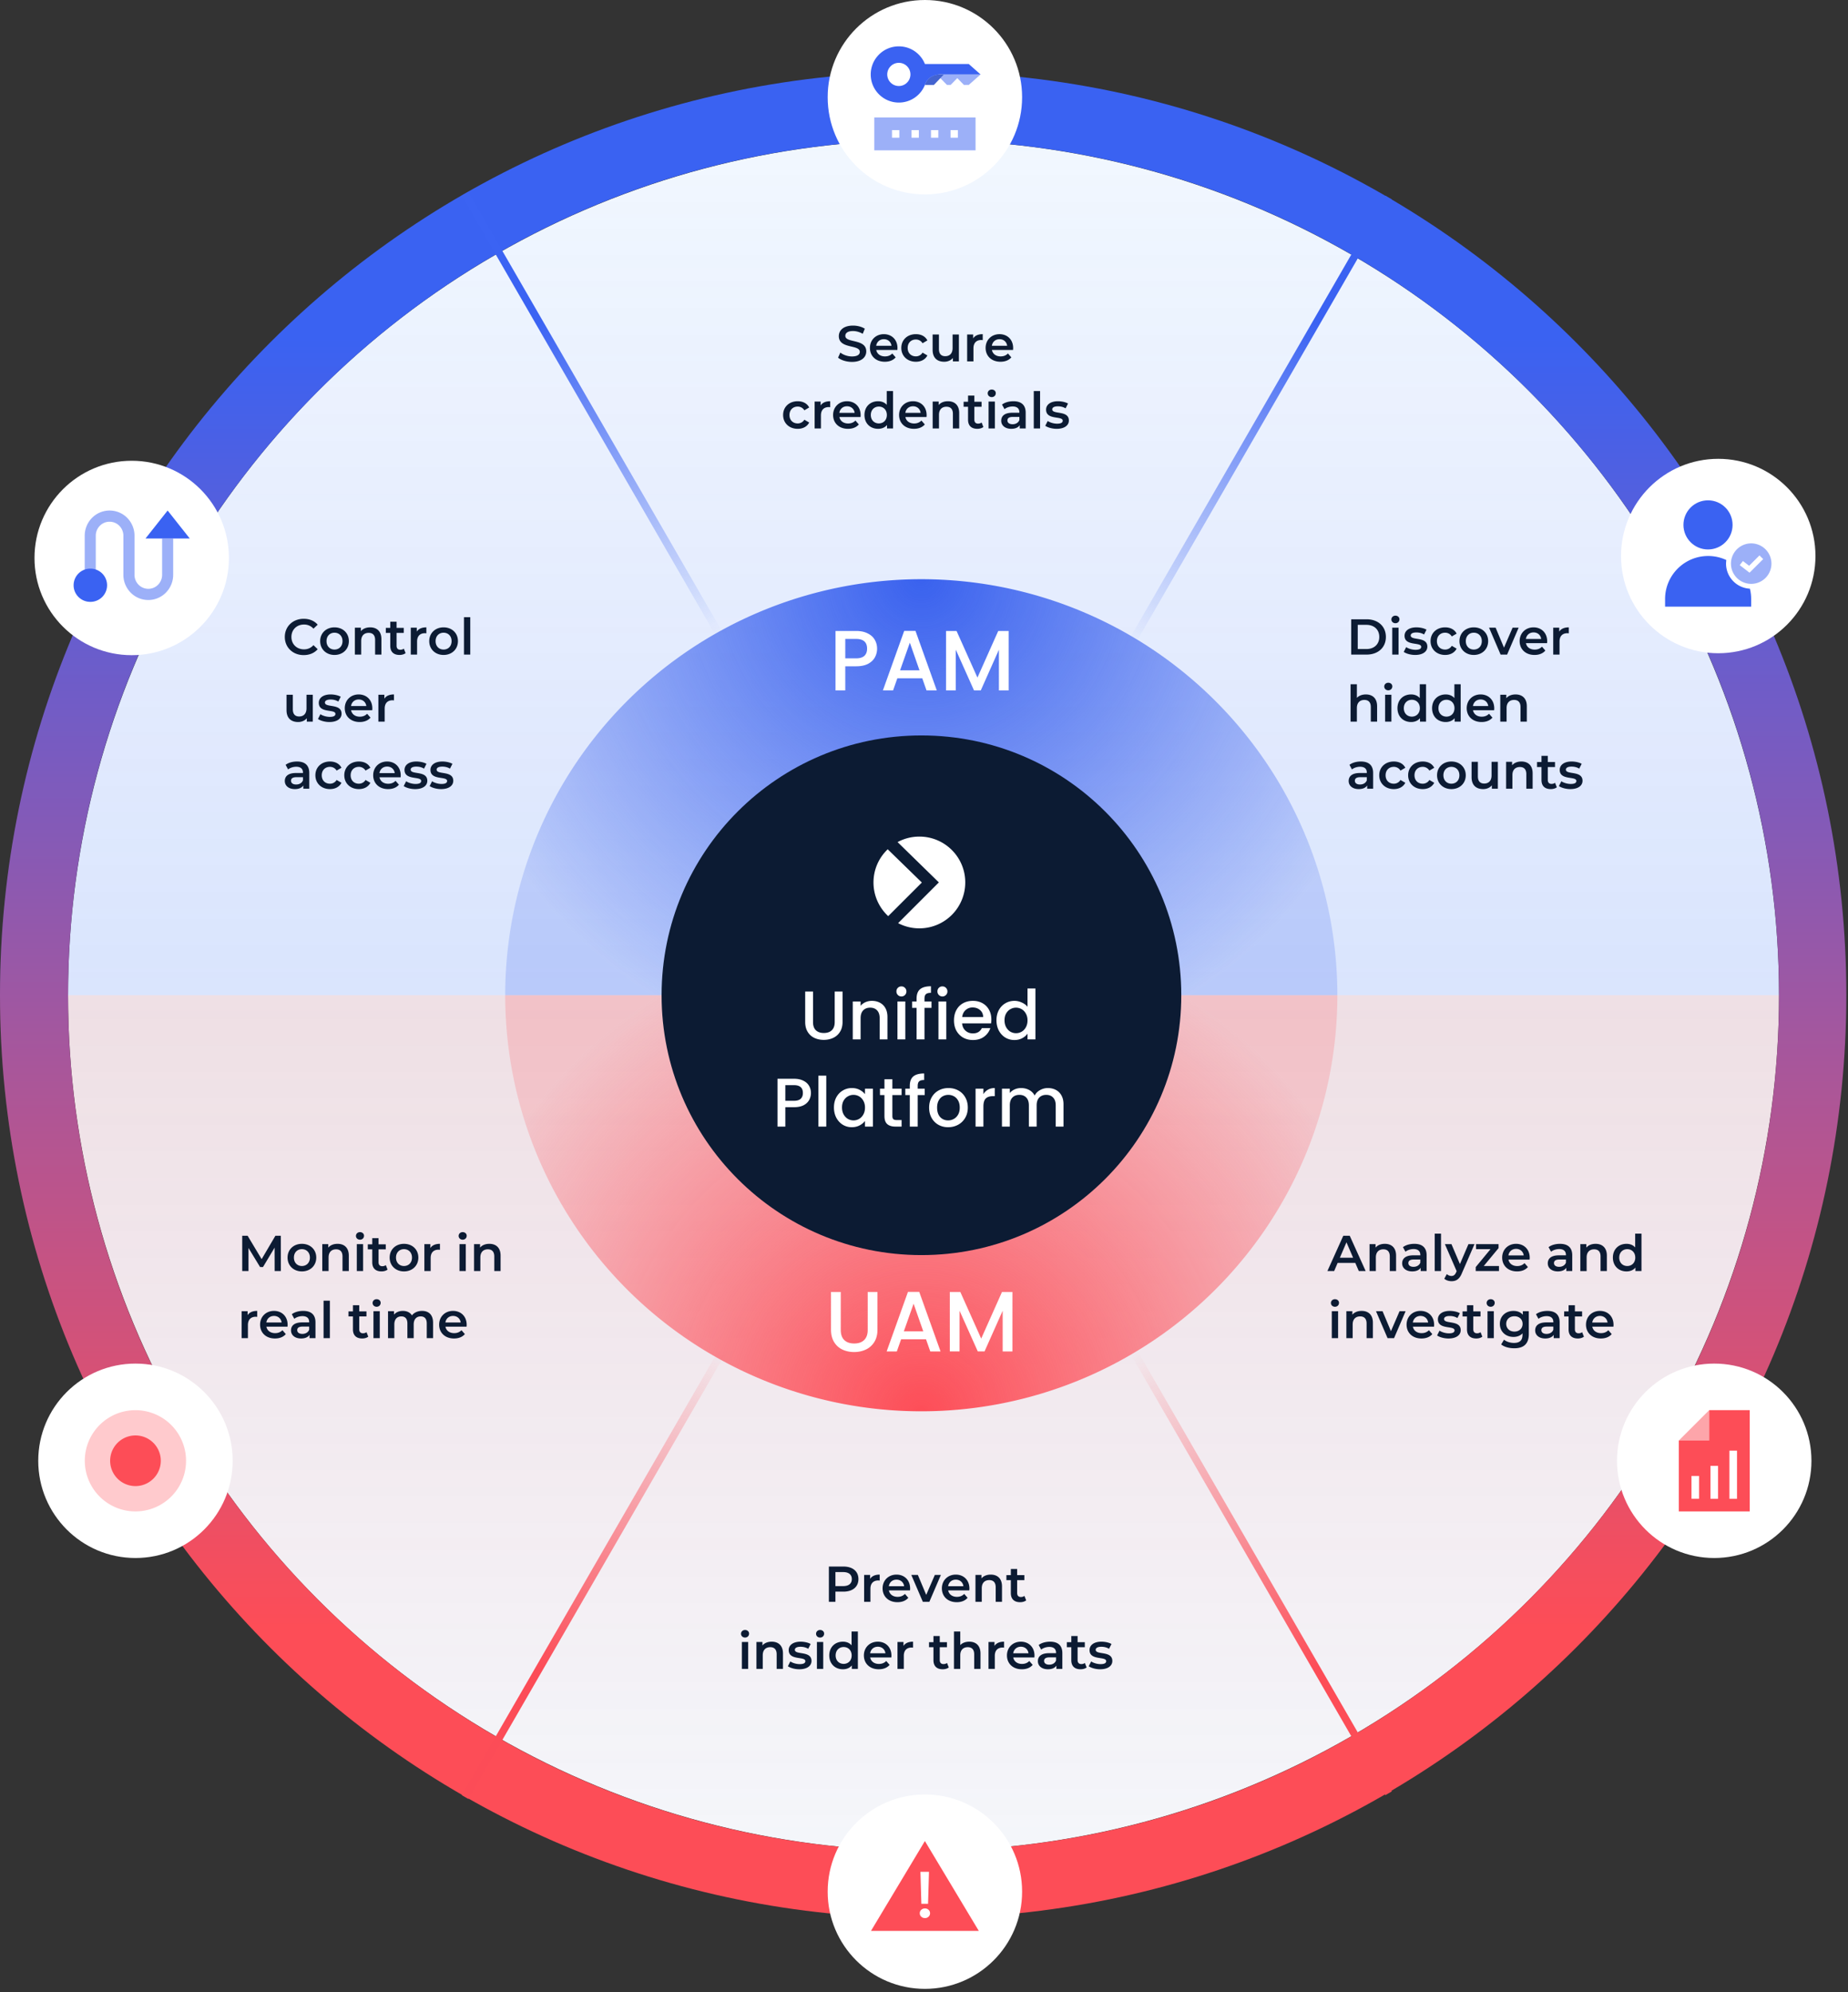 <?xml version="1.0" encoding="UTF-8"?> <svg xmlns="http://www.w3.org/2000/svg" xmlns:v="https://vecta.io/nano" width="551" height="594"><rect width="100%" height="100%" fill="#333333" stroke="none"/><style>.B{fill-rule:nonzero}.C{fill:#fff}.D{opacity:.5}.E{fill:#3a62f2}.F{fill:#fd4d57}</style><defs><linearGradient x1="50%" y1="0%" x2="50%" y2="100.017%" id="A"><stop stop-color="#3a62f2" stop-opacity=".1" offset="0%"></stop><stop stop-color="#3a62f2" offset="100%"></stop></linearGradient><linearGradient x1="50%" y1="0.016%" x2="50%" y2="100%" id="B"><stop stop-color="#c7404e" offset="0%"></stop><stop stop-color="#c7404e" stop-opacity=".1" offset="100%"></stop></linearGradient><linearGradient x1="50%" y1="0.001%" x2="50%" y2="100%" id="C"><stop stop-color="#3a62f2" offset="14.67%"></stop><stop stop-color="#fd4d57" offset="83.92%"></stop></linearGradient><linearGradient x1="0%" y1="212.1%" x2="100%" y2="212.1%" id="D"><stop stop-color="#9b58a4" offset="0%"></stop><stop stop-color="#9b58a4" stop-opacity="0" offset="23.452%"></stop><stop stop-color="#9b58a4" stop-opacity="0" offset="76.703%"></stop><stop stop-color="#9b58a4" offset="100%"></stop></linearGradient><linearGradient x1="33.163%" y1="0.17%" x2="66.497%" y2="100.17%" id="E"><stop stop-color="#3b63f3" offset="0%"></stop><stop stop-color="#3b63f3" stop-opacity="0" offset="23.086%"></stop><stop stop-color="#fd4d57" stop-opacity="0" offset="76.617%"></stop><stop stop-color="#fd4d57" offset="100%"></stop></linearGradient><linearGradient x1="66.497%" y1="-0.17%" x2="33.163%" y2="99.83%" id="F"><stop stop-color="#3a62f2" offset="0%"></stop><stop stop-color="#3a62f2" stop-opacity="0" offset="23.773%"></stop><stop stop-color="#fc4c57" stop-opacity="0" offset="76.314%"></stop><stop stop-color="#fc4c57" offset="100%"></stop></linearGradient><radialGradient cx="50%" cy="-0.167%" fx="50%" fy="-0.167%" r="119.131%" gradientTransform="translate(0.5,-0.002),scale(0.5,1),rotate(90),translate(-0.5,0.002)" id="G"><stop stop-color="#3961ee" offset="0%"></stop><stop stop-color="#3961ee" stop-opacity=".2" offset="100%"></stop></radialGradient><radialGradient cx="50%" cy="100.167%" fx="50%" fy="100.167%" r="118.246%" gradientTransform="translate(0.5,1.002),scale(0.5,1),rotate(-90),translate(-0.5,-1.002)" id="H"><stop stop-color="#fd4d57" offset="0%"></stop><stop stop-color="#fd4d57" stop-opacity=".2" offset="100%"></stop></radialGradient></defs><g fill="none" fill-rule="evenodd"><g class="B"><circle fill="#f6fbff" cx="275.362" cy="296.812" r="255.072"></circle><path d="M549.471 296.765c0-72.865-28.945-142.745-80.468-194.268S347.6 22.029 274.736 22.029 131.991 50.974 80.468 102.497 0 223.9 0 296.765h274.735 274.736z" fill-opacity=".15" fill="url(#A)"></path><path d="M0 296.768c0 72.864 28.945 142.744 80.468 194.267a274.74 274.74 0 0 0 194.268 80.469c72.864 0 142.744-28.946 194.267-80.469s80.468-121.403 80.468-194.267H274.736 0z" fill-opacity=".15" fill="url(#B)"></path><g fill="#0c1b33"><path d="M254.03 107.912c-1.639 0-3.278-.511-4.15-1.263l.677-1.518c.842.676 2.18 1.157 3.473 1.157 1.639 0 2.33-.586 2.33-1.368 0-2.27-6.254-.782-6.254-4.691 0-1.699 1.353-3.142 4.24-3.142 1.263 0 2.586.331 3.503.932l-.617 1.519c-.947-.557-1.984-.827-2.901-.827-1.624 0-2.286.631-2.286 1.428 0 2.24 6.24.782 6.24 4.646 0 1.684-1.368 3.127-4.255 3.127zm13.56-4.119c0 .15-.015.375-.03.556h-6.299c.225 1.173 1.202 1.924 2.601 1.924.902 0 1.608-.285 2.18-.872l1.007 1.158c-.721.857-1.849 1.308-3.232 1.308-2.692 0-4.436-1.729-4.436-4.12s1.759-4.104 4.15-4.104c2.345 0 4.059 1.639 4.059 4.15zm-4.059-2.647c-1.218 0-2.105.782-2.285 1.955h4.555c-.15-1.158-1.037-1.955-2.27-1.955zm9.549 6.721c-2.541 0-4.346-1.714-4.346-4.12s1.805-4.104 4.346-4.104c1.563 0 2.811.646 3.428 1.864l-1.444.842a2.27 2.27 0 0 0-2-1.112c-1.383 0-2.435.962-2.435 2.51 0 1.564 1.052 2.511 2.435 2.511a2.27 2.27 0 0 0 2-1.112l1.444.842c-.617 1.203-1.865 1.879-3.428 1.879zm10.946-8.134h1.88v8.029h-1.79v-1.022c-.601.736-1.548 1.127-2.586 1.127-2.06 0-3.458-1.127-3.458-3.548v-4.586h1.88v4.33c0 1.459.691 2.15 1.879 2.15 1.308 0 2.195-.812 2.195-2.42v-4.06zm6.13 1.173c.541-.842 1.518-1.263 2.856-1.263v1.789a2.38 2.38 0 0 0-.436-.045c-1.428 0-2.33.842-2.33 2.481v3.894h-1.88v-8.029h1.79v1.173zm11.925 2.887c0 .15-.015.375-.03.556h-6.3c.226 1.173 1.203 1.924 2.601 1.924.902 0 1.609-.285 2.18-.872l1.008 1.158c-.722.857-1.85 1.308-3.233 1.308-2.691 0-4.435-1.729-4.435-4.12s1.759-4.104 4.15-4.104c2.345 0 4.059 1.639 4.059 4.15zm-4.059-2.647c-1.218 0-2.105.782-2.286 1.955h4.556c-.15-1.158-1.038-1.955-2.27-1.955zm-60.182 26.721c-2.541 0-4.345-1.714-4.345-4.12s1.804-4.104 4.345-4.104c1.564 0 2.812.646 3.428 1.864l-1.443.842a2.27 2.27 0 0 0-2-1.112c-1.383 0-2.436.962-2.436 2.51 0 1.564 1.053 2.511 2.436 2.511a2.27 2.27 0 0 0 2-1.112l1.443.842c-.616 1.203-1.864 1.879-3.428 1.879zm6.842-6.961c.541-.842 1.519-1.263 2.857-1.263v1.789a2.4 2.4 0 0 0-.436-.045c-1.429 0-2.331.842-2.331 2.481v3.894h-1.879v-8.029h1.789v1.173zm11.926 2.887a7.79 7.79 0 0 1-.031.556h-6.299c.225 1.173 1.202 1.924 2.601 1.924.902 0 1.609-.285 2.18-.872l1.007 1.158c-.721.857-1.849 1.308-3.232 1.308-2.692 0-4.436-1.729-4.436-4.12s1.759-4.104 4.15-4.104c2.345 0 4.06 1.639 4.06 4.15zm-4.06-2.647c-1.218 0-2.105.782-2.285 1.955h4.555c-.15-1.158-1.037-1.955-2.27-1.955zm11.849-4.54h1.879v11.156h-1.804v-1.037c-.631.766-1.564 1.142-2.661 1.142-2.331 0-4.06-1.624-4.06-4.12s1.729-4.104 4.06-4.104c1.037 0 1.954.346 2.586 1.082v-4.119zm-2.361 9.652c1.354 0 2.391-.977 2.391-2.511s-1.037-2.51-2.391-2.51-2.39.977-2.39 2.51 1.037 2.511 2.39 2.511zm14.247-2.465c0 .15-.015.375-.03.556h-6.3c.225 1.173 1.203 1.924 2.601 1.924.902 0 1.609-.285 2.18-.872l1.008 1.158c-.722.857-1.85 1.308-3.233 1.308-2.691 0-4.435-1.729-4.435-4.12s1.759-4.104 4.149-4.104c2.346 0 4.06 1.639 4.06 4.15zm-4.06-2.647c-1.218 0-2.105.782-2.285 1.955h4.556c-.151-1.158-1.038-1.955-2.271-1.955zm10.421-1.503c1.925 0 3.353 1.097 3.353 3.518v4.601h-1.88v-4.36c0-1.429-.706-2.12-1.909-2.12-1.338 0-2.24.812-2.24 2.42v4.06h-1.88v-8.029h1.789v1.037c.617-.736 1.594-1.127 2.767-1.127zm10.037 6.345l.526 1.338c-.451.361-1.127.541-1.804.541-1.759 0-2.766-.932-2.766-2.706v-3.864h-1.323v-1.504h1.323v-1.834h1.879v1.834h2.15v1.504h-2.15v3.819c0 .782.391 1.203 1.113 1.203.391 0 .767-.106 1.052-.331zm3.02-7.578c-.692 0-1.203-.496-1.203-1.128s.511-1.127 1.203-1.127 1.203.466 1.203 1.082c0 .662-.497 1.173-1.203 1.173zm-.947 9.352v-8.029h1.879v8.029h-1.879zm7.413-8.119c2.315 0 3.654 1.097 3.654 3.413v4.706h-1.775v-.977c-.451.691-1.323 1.082-2.526 1.082-1.834 0-2.992-1.007-2.992-2.405 0-1.339.903-2.391 3.338-2.391h2.075v-.12c0-1.098-.661-1.745-2-1.745-.902 0-1.834.301-2.435.797l-.737-1.368c.857-.661 2.105-.992 3.398-.992zm-.256 6.856c.918 0 1.714-.421 2.03-1.248v-.932h-1.939c-1.278 0-1.624.481-1.624 1.067 0 .677.571 1.113 1.533 1.113zm6.322 1.263v-11.156h1.879v11.156h-1.879zm6.827.105c-1.338 0-2.677-.391-3.398-.902l.721-1.428c.707.466 1.79.797 2.797.797 1.188 0 1.684-.331 1.684-.887 0-1.534-4.962-.091-4.962-3.293 0-1.519 1.369-2.511 3.534-2.511 1.067 0 2.285.255 3.007.691l-.722 1.429c-.767-.451-1.534-.602-2.3-.602-1.143 0-1.684.376-1.684.903 0 1.623 4.961.18 4.961 3.322 0 1.504-1.383 2.481-3.638 2.481zm-63.589 339.248c2.766 0 4.48 1.413 4.48 3.743 0 2.316-1.714 3.744-4.48 3.744h-2.376v3.037h-1.955v-10.524h4.331zm-.091 5.833c1.714 0 2.602-.766 2.602-2.09s-.888-2.09-2.602-2.09h-2.285v4.18h2.285zm8.059-2.165c.541-.842 1.518-1.263 2.856-1.263v1.789a2.38 2.38 0 0 0-.436-.045c-1.428 0-2.33.842-2.33 2.481v3.894h-1.88v-8.029h1.79v1.173zm11.925 2.887c0 .15-.015.376-.03.556h-6.3c.226 1.173 1.203 1.925 2.601 1.925.902 0 1.609-.286 2.18-.872l1.008 1.158c-.722.857-1.85 1.308-3.233 1.308-2.691 0-4.435-1.729-4.435-4.12s1.759-4.105 4.149-4.105c2.346 0 4.06 1.639 4.06 4.15zm-4.06-2.646c-1.217 0-2.105.782-2.285 1.954h4.556c-.151-1.157-1.038-1.954-2.271-1.954zm11.432-1.414h1.804l-3.443 8.029h-1.939l-3.444-8.029h1.955l2.496 5.955 2.571-5.955zm10.307 4.06c0 .15-.015.376-.031.556h-6.299c.225 1.173 1.202 1.925 2.601 1.925.902 0 1.609-.286 2.18-.872l1.007 1.158c-.721.857-1.849 1.308-3.232 1.308-2.692 0-4.436-1.729-4.436-4.12s1.759-4.105 4.15-4.105c2.345 0 4.06 1.639 4.06 4.15zm-4.06-2.646c-1.218 0-2.105.782-2.285 1.954h4.555c-.15-1.157-1.037-1.954-2.27-1.954zm10.421-1.504c1.924 0 3.353 1.098 3.353 3.519v4.6h-1.88v-4.36c0-1.428-.707-2.12-1.909-2.12-1.339 0-2.241.812-2.241 2.421v4.059h-1.879v-8.029h1.789v1.038c.617-.737 1.594-1.128 2.767-1.128zm10.037 6.345l.526 1.338c-.451.361-1.128.542-1.804.542-1.759 0-2.767-.933-2.767-2.707v-3.864h-1.323v-1.503h1.323v-1.835h1.88v1.835h2.15v1.503h-2.15v3.819c0 .782.391 1.203 1.112 1.203.391 0 .767-.105 1.053-.331zm-83.295 12.422c-.692 0-1.203-.496-1.203-1.127s.511-1.128 1.203-1.128 1.203.466 1.203 1.083c0 .661-.497 1.172-1.203 1.172zm-.948 9.352v-8.029h1.88v8.029h-1.88zm8.902-8.119c1.925 0 3.353 1.098 3.353 3.519v4.6h-1.879v-4.36c0-1.428-.707-2.12-1.91-2.12-1.338 0-2.24.812-2.24 2.421v4.059h-1.879v-8.029h1.789v1.038c.616-.737 1.594-1.128 2.766-1.128zm8.218 8.225c-1.338 0-2.676-.391-3.398-.902l.722-1.429c.707.466 1.789.797 2.797.797 1.187 0 1.684-.331 1.684-.887 0-1.534-4.962-.09-4.962-3.293 0-1.518 1.368-2.511 3.533-2.511 1.068 0 2.286.256 3.007.692l-.721 1.428c-.767-.451-1.534-.601-2.301-.601-1.142 0-1.684.376-1.684.902 0 1.624 4.962.18 4.962 3.323 0 1.503-1.383 2.481-3.639 2.481zm6.205-9.458c-.692 0-1.203-.496-1.203-1.127s.511-1.128 1.203-1.128 1.203.466 1.203 1.083c0 .661-.497 1.172-1.203 1.172zm-.947 9.352v-8.029h1.879v8.029h-1.879zm10.33-11.156h1.879v11.156h-1.804v-1.037c-.631.767-1.564 1.143-2.661 1.143-2.331 0-4.06-1.624-4.06-4.12s1.729-4.105 4.06-4.105c1.037 0 1.954.346 2.586 1.083v-4.12zm-2.361 9.653c1.354 0 2.391-.977 2.391-2.511s-1.037-2.511-2.391-2.511-2.39.977-2.39 2.511 1.037 2.511 2.39 2.511zm14.247-2.466c0 .15-.015.376-.03.556h-6.3c.225 1.173 1.203 1.925 2.601 1.925.902 0 1.609-.286 2.18-.872l1.008 1.158c-.722.857-1.85 1.308-3.233 1.308-2.691 0-4.436-1.729-4.436-4.12s1.76-4.105 4.15-4.105c2.346 0 4.06 1.639 4.06 4.15zm-4.06-2.646c-1.218 0-2.105.782-2.285 1.954h4.556c-.151-1.157-1.038-1.954-2.271-1.954zm7.654-.241c.542-.842 1.519-1.263 2.857-1.263v1.789a2.39 2.39 0 0 0-.436-.045c-1.428 0-2.33.842-2.33 2.481v3.894h-1.88v-8.029h1.789v1.173zm12.98 5.082l.527 1.338c-.451.361-1.128.542-1.805.542-1.759 0-2.766-.933-2.766-2.707v-3.864h-1.323v-1.503h1.323v-1.835h1.879v1.835h2.15v1.503h-2.15v3.819c0 .782.391 1.203 1.113 1.203.391 0 .767-.105 1.052-.331zm6.628-6.345c1.925 0 3.353 1.098 3.353 3.519v4.6h-1.879v-4.36c0-1.428-.707-2.12-1.91-2.12-1.338 0-2.24.812-2.24 2.421v4.059h-1.879v-11.156h1.879v4.06c.617-.662 1.564-1.023 2.676-1.023zm7.527 1.263c.541-.842 1.518-1.263 2.857-1.263v1.789a2.4 2.4 0 0 0-.437-.045c-1.428 0-2.33.842-2.33 2.481v3.894h-1.879v-8.029h1.789v1.173zm11.925 2.887c0 .15-.015.376-.03.556h-6.3c.226 1.173 1.203 1.925 2.601 1.925.903 0 1.609-.286 2.181-.872l1.007 1.158c-.722.857-1.849 1.308-3.233 1.308-2.691 0-4.435-1.729-4.435-4.12s1.759-4.105 4.15-4.105c2.345 0 4.059 1.639 4.059 4.15zm-4.059-2.646c-1.218 0-2.105.782-2.286 1.954h4.556c-.15-1.157-1.037-1.954-2.27-1.954zm8.712-1.504c2.315 0 3.653 1.098 3.653 3.413v4.706h-1.774v-.977c-.451.692-1.323 1.083-2.526 1.083-1.834 0-2.992-1.008-2.992-2.406 0-1.338.902-2.391 3.338-2.391h2.075v-.12c0-1.098-.662-1.744-2-1.744-.902 0-1.834.301-2.436.797l-.736-1.368c.857-.662 2.105-.993 3.398-.993zm-.256 6.856c.917 0 1.714-.421 2.03-1.248v-.932h-1.94c-1.278 0-1.624.481-1.624 1.068 0 .676.572 1.112 1.534 1.112zm10.621-.511l.527 1.338c-.451.361-1.128.542-1.805.542-1.759 0-2.766-.933-2.766-2.707v-3.864h-1.323v-1.503h1.323v-1.835h1.879v1.835h2.15v1.503h-2.15v3.819c0 .782.391 1.203 1.113 1.203.391 0 .767-.105 1.052-.331zm4.554 1.88c-1.339 0-2.677-.391-3.398-.902l.721-1.429c.707.466 1.789.797 2.797.797 1.188 0 1.684-.331 1.684-.887 0-1.534-4.962-.09-4.962-3.293 0-1.518 1.368-2.511 3.533-2.511 1.068 0 2.286.256 3.008.692l-.722 1.428c-.767-.451-1.534-.601-2.301-.601-1.142 0-1.684.376-1.684.902 0 1.624 4.962.18 4.962 3.323 0 1.503-1.383 2.481-3.638 2.481zM90.544 195.338c-3.218 0-5.624-2.271-5.624-5.413s2.406-5.413 5.639-5.413c1.714 0 3.187.617 4.164 1.759l-1.263 1.188a3.69 3.69 0 0 0-2.811-1.233c-2.18 0-3.759 1.534-3.759 3.699s1.579 3.699 3.759 3.699c1.097 0 2.045-.406 2.811-1.248l1.263 1.202c-.977 1.143-2.45 1.76-4.179 1.76zm9.187-.045c-2.466 0-4.27-1.715-4.27-4.12s1.804-4.105 4.27-4.105c2.496 0 4.285 1.699 4.285 4.105s-1.789 4.12-4.285 4.12zm0-1.609c1.368 0 2.39-.978 2.39-2.511s-1.022-2.511-2.39-2.511c-1.353 0-2.376.977-2.376 2.511s1.023 2.511 2.376 2.511zm10.638-6.616c1.924 0 3.353 1.098 3.353 3.518v4.601h-1.88v-4.36c0-1.428-.706-2.12-1.909-2.12-1.338 0-2.24.812-2.24 2.421v4.059h-1.88v-8.029h1.789v1.038c.617-.737 1.594-1.128 2.767-1.128zm10.037 6.345l.526 1.338c-.451.361-1.127.542-1.804.542-1.759 0-2.766-.933-2.766-2.707v-3.864h-1.324v-1.504h1.324v-1.834h1.879v1.834h2.15v1.504h-2.15v3.819c0 .782.391 1.203 1.113 1.203.391 0 .766-.105 1.052-.331zm3.862-5.082c.541-.842 1.518-1.263 2.856-1.263v1.789a2.38 2.38 0 0 0-.436-.045c-1.428 0-2.33.842-2.33 2.481v3.894h-1.88v-8.029h1.79v1.173zm7.986 6.962c-2.466 0-4.27-1.715-4.27-4.12s1.804-4.105 4.27-4.105c2.496 0 4.285 1.699 4.285 4.105s-1.789 4.12-4.285 4.12zm0-1.609c1.368 0 2.391-.978 2.391-2.511s-1.023-2.511-2.391-2.511c-1.353 0-2.376.977-2.376 2.511s1.023 2.511 2.376 2.511zm6.082 1.503v-11.156h1.88v11.156h-1.88zm-46.95 11.971h1.879v8.029h-1.789v-1.022c-.602.737-1.549 1.128-2.586 1.128-2.06 0-3.459-1.128-3.459-3.549v-4.586h1.88v4.331c0 1.458.692 2.15 1.879 2.15 1.308 0 2.196-.812 2.196-2.421v-4.06zm6.821 8.135c-1.339 0-2.677-.391-3.398-.903l.721-1.428c.707.466 1.79.797 2.797.797 1.188 0 1.684-.331 1.684-.887 0-1.534-4.962-.09-4.962-3.293 0-1.519 1.368-2.511 3.534-2.511 1.067 0 2.285.256 3.007.692l-.722 1.428c-.767-.451-1.534-.601-2.301-.601-1.142 0-1.683.376-1.683.902 0 1.624 4.961.18 4.961 3.323 0 1.503-1.383 2.481-3.638 2.481zm12.805-4.075c0 .15-.015.376-.03.556h-6.3c.225 1.173 1.203 1.925 2.601 1.925.902 0 1.609-.286 2.18-.872l1.007 1.157c-.721.857-1.849 1.309-3.232 1.309-2.692 0-4.436-1.73-4.436-4.12s1.759-4.105 4.15-4.105c2.346 0 4.06 1.639 4.06 4.15zm-4.06-2.646c-1.218 0-2.105.781-2.285 1.954h4.555c-.15-1.157-1.037-1.954-2.27-1.954zm7.654-.241c.541-.842 1.519-1.263 2.857-1.263v1.789a2.39 2.39 0 0 0-.436-.045c-1.428 0-2.331.842-2.331 2.481v3.894h-1.879v-8.029h1.789v1.173zm-26.047 18.737c2.315 0 3.654 1.098 3.654 3.413v4.706h-1.775v-.977c-.451.692-1.323 1.083-2.526 1.083-1.834 0-2.992-1.008-2.992-2.406 0-1.338.902-2.391 3.338-2.391h2.075v-.12c0-1.098-.661-1.744-2-1.744-.902 0-1.834.3-2.435.797l-.737-1.369c.857-.661 2.105-.992 3.398-.992zm-.256 6.856c.917 0 1.714-.421 2.03-1.248v-.932h-1.94c-1.278 0-1.623.481-1.623 1.068 0 .676.571 1.112 1.533 1.112zm10.079 1.369c-2.541 0-4.346-1.715-4.346-4.12s1.805-4.105 4.346-4.105c1.563 0 2.811.647 3.428 1.864l-1.444.842a2.27 2.27 0 0 0-1.999-1.112c-1.384 0-2.436.962-2.436 2.511 0 1.563 1.052 2.511 2.436 2.511a2.27 2.27 0 0 0 1.999-1.113l1.444.842c-.617 1.203-1.865 1.88-3.428 1.88zm8.619 0c-2.541 0-4.346-1.715-4.346-4.12s1.805-4.105 4.346-4.105c1.563 0 2.811.647 3.428 1.864l-1.444.842a2.27 2.27 0 0 0-1.999-1.112c-1.384 0-2.436.962-2.436 2.511 0 1.563 1.052 2.511 2.436 2.511a2.27 2.27 0 0 0 1.999-1.113l1.444.842c-.617 1.203-1.865 1.88-3.428 1.88zm12.483-4.075c0 .15-.015.376-.03.556h-6.3c.225 1.173 1.203 1.925 2.601 1.925.902 0 1.609-.286 2.18-.872l1.007 1.157c-.721.857-1.849 1.309-3.232 1.309-2.691 0-4.436-1.73-4.436-4.12s1.76-4.105 4.15-4.105c2.346 0 4.06 1.639 4.06 4.15zm-4.06-2.646c-1.218 0-2.105.781-2.285 1.954h4.556c-.151-1.157-1.038-1.954-2.271-1.954zm8.346 6.721c-1.338 0-2.676-.391-3.398-.903l.722-1.428c.706.466 1.789.797 2.796.797 1.188 0 1.684-.331 1.684-.887 0-1.534-4.962-.09-4.962-3.293 0-1.519 1.369-2.511 3.534-2.511 1.067 0 2.285.256 3.007.692l-.722 1.428c-.767-.451-1.533-.601-2.3-.601-1.143 0-1.684.376-1.684.902 0 1.624 4.962.18 4.962 3.323 0 1.503-1.384 2.481-3.639 2.481zm7.738 0c-1.338 0-2.676-.391-3.398-.903l.722-1.428c.706.466 1.789.797 2.796.797 1.188 0 1.684-.331 1.684-.887 0-1.534-4.961-.09-4.961-3.293 0-1.519 1.368-2.511 3.533-2.511 1.067 0 2.285.256 3.007.692l-.722 1.428c-.767-.451-1.533-.601-2.3-.601-1.143 0-1.684.376-1.684.902 0 1.624 4.962.18 4.962 3.323 0 1.503-1.384 2.481-3.639 2.481z"></path><path d="M83.739 379.006H81.89l-.015-6.977-3.458 5.774h-.873l-3.458-5.684v6.887h-1.864v-10.525h1.609l4.18 6.976 4.104-6.976h1.609l.015 10.525zm6.271.105c-2.466 0-4.27-1.714-4.27-4.12s1.804-4.105 4.27-4.105c2.496 0 4.285 1.699 4.285 4.105s-1.789 4.12-4.285 4.12zm0-1.609c1.368 0 2.391-.977 2.391-2.511s-1.023-2.511-2.391-2.511c-1.353 0-2.376.978-2.376 2.511s1.023 2.511 2.376 2.511zm10.638-6.616c1.925 0 3.353 1.098 3.353 3.519v4.601h-1.879v-4.361c0-1.428-.707-2.12-1.91-2.12-1.338 0-2.24.812-2.24 2.421v4.06h-1.88v-8.029h1.79v1.037c.616-.737 1.593-1.128 2.766-1.128zm6.685-1.232c-.692 0-1.203-.497-1.203-1.128s.511-1.128 1.203-1.128 1.202.466 1.202 1.083c0 .661-.496 1.173-1.202 1.173zm-.948 9.352v-8.029h1.88v8.029h-1.88zm8.647-1.775l.526 1.339c-.451.36-1.128.541-1.804.541-1.76 0-2.767-.932-2.767-2.707v-3.864h-1.323v-1.503h1.323v-1.835h1.88v1.835h2.15v1.503h-2.15v3.819c0 .782.39 1.203 1.112 1.203.391 0 .767-.105 1.053-.331zm5.416 1.88c-2.466 0-4.27-1.714-4.27-4.12s1.804-4.105 4.27-4.105c2.496 0 4.285 1.699 4.285 4.105s-1.789 4.12-4.285 4.12zm0-1.609c1.368 0 2.391-.977 2.391-2.511s-1.023-2.511-2.391-2.511c-1.353 0-2.375.978-2.375 2.511s1.022 2.511 2.375 2.511zm7.872-5.353c.541-.842 1.518-1.263 2.856-1.263v1.79a2.38 2.38 0 0 0-.436-.045c-1.428 0-2.33.842-2.33 2.48v3.895h-1.879v-8.029h1.789v1.172zm9.627-2.495c-.692 0-1.203-.497-1.203-1.128s.511-1.128 1.203-1.128 1.203.466 1.203 1.083c0 .661-.497 1.173-1.203 1.173zm-.947 9.352v-8.029h1.879v8.029H137zm8.902-8.12c1.924 0 3.352 1.098 3.352 3.519v4.601h-1.879v-4.361c0-1.428-.707-2.12-1.909-2.12-1.339 0-2.241.812-2.241 2.421v4.06h-1.879v-8.029h1.789v1.037c.616-.737 1.594-1.128 2.767-1.128zm-72.071 21.263c.541-.842 1.518-1.263 2.856-1.263v1.79a2.38 2.38 0 0 0-.436-.045c-1.428 0-2.33.842-2.33 2.48v3.895h-1.88v-8.029h1.79v1.172zm11.925 2.887a7.75 7.75 0 0 1-.03.557h-6.3c.226 1.172 1.203 1.924 2.601 1.924.903 0 1.609-.286 2.181-.872l1.007 1.158c-.722.857-1.849 1.308-3.233 1.308-2.691 0-4.435-1.729-4.435-4.12s1.759-4.105 4.15-4.105c2.345 0 4.059 1.639 4.059 4.15zm-4.059-2.646c-1.218 0-2.105.782-2.286 1.955h4.556c-.15-1.158-1.037-1.955-2.27-1.955zm8.712-1.504c2.315 0 3.653 1.098 3.653 3.414v4.706h-1.774v-.978c-.451.692-1.323 1.083-2.526 1.083-1.834 0-2.992-1.008-2.992-2.406 0-1.338.902-2.39 3.338-2.39h2.075v-.121c0-1.097-.662-1.744-2-1.744-.902 0-1.834.301-2.436.797l-.737-1.368c.858-.662 2.105-.993 3.399-.993zm-.256 6.857c.917 0 1.714-.421 2.03-1.248v-.933h-1.94c-1.278 0-1.624.482-1.624 1.068 0 .677.572 1.113 1.534 1.113zm6.321 1.263v-11.157h1.88v11.157h-1.88zm12.802-1.775l.526 1.339c-.451.36-1.128.541-1.804.541-1.759 0-2.767-.932-2.767-2.707v-3.864h-1.323v-1.503h1.323v-1.835h1.88v1.835h2.15v1.503h-2.15v3.819c0 .782.391 1.203 1.112 1.203.391 0 .767-.105 1.053-.331zm3.019-7.577c-.691 0-1.202-.497-1.202-1.128s.511-1.128 1.202-1.128 1.203.466 1.203 1.083c0 .661-.496 1.173-1.203 1.173zm-.947 9.352v-8.029h1.88v8.029h-1.88zm14.48-8.12c1.94 0 3.293 1.098 3.293 3.519v4.601h-1.879v-4.361c0-1.428-.662-2.12-1.805-2.12-1.233 0-2.09.812-2.09 2.406v4.075h-1.879v-4.361c0-1.428-.662-2.12-1.804-2.12-1.248 0-2.09.812-2.09 2.406v4.075h-1.88v-8.029h1.79v1.022c.601-.722 1.533-1.113 2.631-1.113 1.173 0 2.15.436 2.706 1.339.647-.827 1.729-1.339 3.007-1.339zm13.316 4.15a7.75 7.75 0 0 1-.03.557h-6.3c.226 1.172 1.203 1.924 2.601 1.924.902 0 1.609-.286 2.18-.872l1.008 1.158c-.722.857-1.85 1.308-3.233 1.308-2.691 0-4.435-1.729-4.435-4.12s1.759-4.105 4.149-4.105c2.346 0 4.06 1.639 4.06 4.15zm-4.06-2.646c-1.217 0-2.105.782-2.285 1.955h4.556c-.151-1.158-1.038-1.955-2.271-1.955zM402.87 195.187v-10.525h4.601c3.413 0 5.744 2.105 5.744 5.263s-2.331 5.262-5.744 5.262h-4.601zm1.955-1.654h2.556c2.345 0 3.864-1.428 3.864-3.608s-1.519-3.609-3.864-3.609h-2.556v7.217zm11.234-7.698c-.692 0-1.203-.496-1.203-1.127s.511-1.128 1.203-1.128 1.203.466 1.203 1.082c0 .662-.497 1.173-1.203 1.173zm-.947 9.352v-8.029h1.879v8.029h-1.879zm6.827.106c-1.339 0-2.677-.391-3.398-.903l.721-1.428c.707.466 1.79.797 2.797.797 1.188 0 1.684-.331 1.684-.887 0-1.534-4.962-.09-4.962-3.293 0-1.519 1.368-2.511 3.534-2.511 1.067 0 2.285.256 3.007.692l-.722 1.428c-.767-.451-1.534-.601-2.301-.601-1.142 0-1.684.376-1.684.902 0 1.624 4.962.18 4.962 3.323 0 1.503-1.383 2.481-3.638 2.481zm8.94 0c-2.541 0-4.345-1.715-4.345-4.12s1.804-4.105 4.345-4.105c1.564 0 2.812.647 3.429 1.864l-1.444.842a2.27 2.27 0 0 0-2-1.112c-1.383 0-2.435.962-2.435 2.511 0 1.563 1.052 2.511 2.435 2.511a2.27 2.27 0 0 0 2-1.113l1.444.842c-.617 1.203-1.865 1.88-3.429 1.88zm8.544 0c-2.466 0-4.27-1.715-4.27-4.12s1.804-4.105 4.27-4.105c2.496 0 4.285 1.699 4.285 4.105s-1.789 4.12-4.285 4.12zm0-1.609c1.369 0 2.391-.978 2.391-2.511s-1.022-2.511-2.391-2.511c-1.353 0-2.375.977-2.375 2.511s1.022 2.511 2.375 2.511zm11.576-6.526h1.804l-3.443 8.029h-1.94l-3.443-8.029h1.955l2.496 5.954 2.571-5.954zm10.306 4.06c0 .15-.015.376-.03.556h-6.3c.226 1.173 1.203 1.925 2.602 1.925.902 0 1.608-.286 2.18-.872l1.007 1.157c-.722.857-1.849 1.309-3.233 1.309-2.691 0-4.435-1.73-4.435-4.12s1.759-4.105 4.15-4.105c2.345 0 4.059 1.639 4.059 4.15zm-4.059-2.646c-1.218 0-2.105.781-2.286 1.954h4.556c-.15-1.157-1.037-1.954-2.27-1.954zm7.654-.241c.541-.842 1.519-1.263 2.857-1.263v1.789a2.4 2.4 0 0 0-.436-.045c-1.429 0-2.331.842-2.331 2.481v3.894h-1.879v-8.029h1.789v1.173zm-57.655 18.737c1.925 0 3.353 1.098 3.353 3.518v4.601h-1.879v-4.36c0-1.428-.707-2.12-1.91-2.12-1.338 0-2.24.812-2.24 2.421v4.059h-1.879v-11.156h1.879v4.06c.617-.662 1.564-1.023 2.676-1.023zm6.685-1.233c-.692 0-1.203-.496-1.203-1.127s.511-1.128 1.203-1.128 1.203.466 1.203 1.082c0 .662-.497 1.173-1.203 1.173zm-.947 9.352v-8.029h1.879v8.029h-1.879zm10.33-11.156h1.879v11.156h-1.804v-1.037c-.631.767-1.564 1.143-2.661 1.143-2.331 0-4.06-1.624-4.06-4.12s1.729-4.105 4.06-4.105c1.037 0 1.954.346 2.586 1.083v-4.12zm-2.361 9.653c1.353 0 2.391-.978 2.391-2.511s-1.038-2.511-2.391-2.511-2.39.977-2.39 2.511 1.037 2.511 2.39 2.511zm12.683-9.653h1.88v11.156h-1.805v-1.037c-.631.767-1.563 1.143-2.661 1.143-2.331 0-4.06-1.624-4.06-4.12s1.729-4.105 4.06-4.105c1.037 0 1.955.346 2.586 1.083v-4.12zm-2.36 9.653c1.353 0 2.39-.978 2.39-2.511s-1.037-2.511-2.39-2.511-2.391.977-2.391 2.511 1.037 2.511 2.391 2.511zm14.246-2.466c0 .15-.015.376-.03.556h-6.3c.226 1.173 1.203 1.925 2.601 1.925.902 0 1.609-.286 2.18-.872l1.008 1.157c-.722.857-1.85 1.309-3.233 1.309-2.691 0-4.435-1.73-4.435-4.12s1.759-4.105 4.149-4.105c2.346 0 4.06 1.639 4.06 4.15zm-4.06-2.646c-1.217 0-2.105.781-2.285 1.954h4.556c-.151-1.157-1.038-1.954-2.271-1.954zm10.421-1.504c1.925 0 3.353 1.098 3.353 3.518v4.601h-1.879v-4.36c0-1.428-.707-2.12-1.91-2.12-1.338 0-2.24.812-2.24 2.421v4.059h-1.88v-8.029h1.79v1.038c.616-.737 1.593-1.128 2.766-1.128zm-46.125 20c2.315 0 3.654 1.098 3.654 3.413v4.706h-1.775v-.977c-.451.692-1.323 1.083-2.526 1.083-1.834 0-2.992-1.008-2.992-2.406 0-1.338.902-2.391 3.338-2.391h2.075v-.12c0-1.098-.661-1.744-2-1.744-.902 0-1.834.3-2.435.797l-.737-1.369c.857-.661 2.105-.992 3.398-.992zm-.256 6.856c.917 0 1.714-.421 2.03-1.248v-.932h-1.94c-1.278 0-1.623.481-1.623 1.068 0 .676.571 1.112 1.533 1.112zm10.079 1.369c-2.541 0-4.346-1.715-4.346-4.12s1.805-4.105 4.346-4.105c1.563 0 2.811.647 3.428 1.864l-1.444.842a2.27 2.27 0 0 0-1.999-1.112c-1.384 0-2.436.962-2.436 2.511 0 1.563 1.052 2.511 2.436 2.511a2.27 2.27 0 0 0 1.999-1.113l1.444.842c-.617 1.203-1.865 1.88-3.428 1.88zm8.619 0c-2.541 0-4.346-1.715-4.346-4.12s1.805-4.105 4.346-4.105c1.563 0 2.811.647 3.428 1.864l-1.444.842a2.27 2.27 0 0 0-1.999-1.112c-1.384 0-2.436.962-2.436 2.511 0 1.563 1.052 2.511 2.436 2.511a2.27 2.27 0 0 0 1.999-1.113l1.444.842c-.617 1.203-1.865 1.88-3.428 1.88zm8.543 0c-2.465 0-4.27-1.715-4.27-4.12s1.805-4.105 4.27-4.105c2.496 0 4.286 1.699 4.286 4.105s-1.79 4.12-4.286 4.12zm0-1.609c1.369 0 2.391-.978 2.391-2.511s-1.022-2.511-2.391-2.511c-1.353 0-2.375.977-2.375 2.511s1.022 2.511 2.375 2.511zm11.977-6.526h1.879v8.029h-1.789v-1.022c-.601.737-1.549 1.128-2.586 1.128-2.06 0-3.458-1.128-3.458-3.549v-4.586h1.879v4.331c0 1.458.692 2.15 1.88 2.15 1.308 0 2.195-.812 2.195-2.421v-4.06zm8.896-.09c1.924 0 3.353 1.098 3.353 3.518v4.601h-1.88v-4.36c0-1.428-.706-2.12-1.909-2.12-1.338 0-2.241.812-2.241 2.421v4.059h-1.879v-8.029h1.789v1.038c.617-.737 1.594-1.128 2.767-1.128zm10.037 6.345l.526 1.338c-.451.361-1.127.542-1.804.542-1.759 0-2.767-.933-2.767-2.707v-3.864h-1.323v-1.504h1.323v-1.834h1.88v1.834h2.15v1.504h-2.15v3.819c0 .782.391 1.203 1.112 1.203.391 0 .767-.105 1.053-.331zm4.553 1.88c-1.338 0-2.676-.391-3.398-.903l.722-1.428c.706.466 1.789.797 2.796.797 1.188 0 1.684-.331 1.684-.887 0-1.534-4.961-.09-4.961-3.293 0-1.519 1.368-2.511 3.533-2.511 1.068 0 2.285.256 3.007.692l-.722 1.428c-.766-.451-1.533-.601-2.3-.601-1.143 0-1.684.376-1.684.902 0 1.624 4.962.18 4.962 3.323 0 1.503-1.384 2.481-3.639 2.481z"></path><path d="M405.144 379.006l-1.052-2.436h-5.262l-1.038 2.436h-2.015l4.736-10.525h1.925l4.751 10.525h-2.045zm-5.653-3.97h3.954l-1.984-4.601-1.97 4.601zm13.412-4.15c1.925 0 3.353 1.098 3.353 3.519v4.601h-1.879v-4.361c0-1.428-.707-2.12-1.91-2.12-1.338 0-2.24.812-2.24 2.421v4.06h-1.88v-8.029h1.79v1.037c.616-.737 1.593-1.128 2.766-1.128zm8.804 0c2.316 0 3.654 1.098 3.654 3.414v4.706h-1.774v-.978c-.451.692-1.323 1.083-2.526 1.083-1.834 0-2.992-1.008-2.992-2.406 0-1.338.902-2.39 3.338-2.39h2.075v-.121c0-1.097-.662-1.744-2-1.744-.902 0-1.834.301-2.436.797l-.737-1.368c.857-.662 2.105-.993 3.398-.993zm-.255 6.857c.917 0 1.714-.421 2.03-1.248v-.933h-1.94c-1.278 0-1.624.482-1.624 1.068 0 .677.572 1.113 1.534 1.113zm6.321 1.263v-11.157h1.88v11.157h-1.88zm10.06-8.029h1.804l-3.759 8.675c-.737 1.819-1.759 2.376-3.097 2.376-.797 0-1.639-.271-2.15-.737l.752-1.383c.36.346.872.556 1.383.556.661 0 1.052-.316 1.413-1.113l.136-.315-3.504-8.059h1.955l2.526 5.939 2.541-5.939zm4.561 6.525h4.541v1.504h-6.932v-1.188l4.406-5.338h-4.315v-1.503h6.72v1.187l-4.42 5.338zm13.704-2.466a7.24 7.24 0 0 1-.031.557h-6.299c.225 1.172 1.202 1.924 2.601 1.924.902 0 1.609-.286 2.18-.872l1.007 1.158c-.721.857-1.849 1.308-3.232 1.308-2.692 0-4.436-1.729-4.436-4.12s1.759-4.105 4.15-4.105c2.346 0 4.06 1.639 4.06 4.15zm-4.06-2.646c-1.218 0-2.105.782-2.285 1.955h4.555c-.15-1.158-1.037-1.955-2.27-1.955zm13.087-1.504c2.316 0 3.654 1.098 3.654 3.414v4.706h-1.774v-.978c-.451.692-1.323 1.083-2.526 1.083-1.834 0-2.992-1.008-2.992-2.406 0-1.338.902-2.39 3.338-2.39h2.075v-.121c0-1.097-.662-1.744-2-1.744-.902 0-1.834.301-2.436.797l-.737-1.368c.857-.662 2.105-.993 3.398-.993zm-.255 6.857c.917 0 1.714-.421 2.03-1.248v-.933h-1.94c-1.278 0-1.624.482-1.624 1.068 0 .677.572 1.113 1.534 1.113zm10.877-6.857c1.924 0 3.353 1.098 3.353 3.519v4.601h-1.88v-4.361c0-1.428-.706-2.12-1.909-2.12-1.338 0-2.24.812-2.24 2.421v4.06h-1.88v-8.029h1.789v1.037c.617-.737 1.594-1.128 2.767-1.128zm11.795-3.037h1.879v11.157h-1.804v-1.038c-.632.767-1.564 1.143-2.662 1.143-2.33 0-4.059-1.624-4.059-4.12s1.729-4.105 4.059-4.105c1.038 0 1.955.346 2.587 1.083v-4.12zm-2.361 9.653c1.353 0 2.391-.977 2.391-2.511s-1.038-2.511-2.391-2.511-2.391.978-2.391 2.511 1.038 2.511 2.391 2.511zm-87.148 12.152c-.692 0-1.203-.497-1.203-1.128s.511-1.128 1.203-1.128 1.202.466 1.202 1.083c0 .661-.496 1.173-1.202 1.173zm-.948 9.352v-8.029h1.88v8.029h-1.88zm8.902-8.12c1.925 0 3.353 1.098 3.353 3.519v4.601h-1.879v-4.361c0-1.428-.707-2.12-1.91-2.12-1.338 0-2.24.812-2.24 2.421v4.06h-1.879v-8.029h1.789v1.037c.616-.737 1.594-1.128 2.766-1.128zm11.304.091h1.804l-3.443 8.029h-1.939l-3.443-8.029h1.954l2.496 5.954 2.571-5.954zm10.307 4.059a7.75 7.75 0 0 1-.03.557h-6.3c.225 1.172 1.203 1.924 2.601 1.924.902 0 1.609-.286 2.18-.872l1.007 1.158c-.721.857-1.849 1.308-3.232 1.308-2.692 0-4.436-1.729-4.436-4.12s1.759-4.105 4.15-4.105c2.346 0 4.06 1.639 4.06 4.15zm-4.06-2.646c-1.218 0-2.105.782-2.285 1.955h4.555c-.15-1.158-1.037-1.955-2.27-1.955zm8.346 6.721c-1.338 0-2.677-.391-3.398-.902l.721-1.429c.707.466 1.79.797 2.797.797 1.188 0 1.684-.331 1.684-.887 0-1.533-4.962-.09-4.962-3.293 0-1.518 1.369-2.511 3.534-2.511 1.067 0 2.285.256 3.007.692l-.722 1.428c-.767-.451-1.534-.601-2.3-.601-1.143 0-1.684.376-1.684.902 0 1.624 4.961.181 4.961 3.323 0 1.504-1.383 2.481-3.638 2.481zm9.557-1.88l.526 1.339c-.451.36-1.127.541-1.804.541-1.759 0-2.766-.932-2.766-2.707v-3.864h-1.324v-1.503h1.324v-1.835h1.879v1.835h2.15v1.503h-2.15v3.819c0 .782.391 1.203 1.113 1.203.391 0 .766-.105 1.052-.331zm3.02-7.577c-.692 0-1.203-.497-1.203-1.128s.511-1.128 1.203-1.128 1.203.466 1.203 1.083c0 .661-.497 1.173-1.203 1.173zm-.948 9.352v-8.029h1.88v8.029h-1.88zm10.526-8.029h1.789v6.811c0 2.917-1.518 4.24-4.33 4.24-1.503 0-2.992-.391-3.909-1.143l.842-1.413c.707.586 1.849.962 2.962.962 1.774 0 2.556-.812 2.556-2.436v-.421c-.662.722-1.609 1.068-2.691 1.068-2.301 0-4.06-1.564-4.06-3.894s1.759-3.865 4.06-3.865c1.127 0 2.12.361 2.781 1.158v-1.067zm-2.496 6.074c1.414 0 2.436-.932 2.436-2.3 0-1.354-1.022-2.271-2.436-2.271-1.428 0-2.45.917-2.45 2.271 0 1.368 1.022 2.3 2.45 2.3zm9.824-6.165c2.315 0 3.653 1.098 3.653 3.414v4.706h-1.774v-.978c-.451.692-1.323 1.083-2.526 1.083-1.834 0-2.992-1.008-2.992-2.406 0-1.338.902-2.39 3.338-2.39h2.075v-.121c0-1.097-.662-1.744-2-1.744-.902 0-1.834.301-2.436.797l-.736-1.368c.857-.662 2.105-.993 3.398-.993zm-.256 6.857c.917 0 1.714-.421 2.03-1.248v-.933h-1.94c-1.278 0-1.624.482-1.624 1.068 0 .677.572 1.113 1.534 1.113zm10.621-.512l.527 1.339c-.451.36-1.128.541-1.805.541-1.759 0-2.766-.932-2.766-2.707v-3.864h-1.323v-1.503h1.323v-1.835h1.879v1.835h2.15v1.503h-2.15v3.819c0 .782.391 1.203 1.113 1.203.391 0 .767-.105 1.052-.331zm9.356-2.195a7.75 7.75 0 0 1-.03.557h-6.3c.226 1.172 1.203 1.924 2.601 1.924.903 0 1.609-.286 2.181-.872l1.007 1.158c-.722.857-1.849 1.308-3.233 1.308-2.691 0-4.435-1.729-4.435-4.12s1.759-4.105 4.15-4.105c2.345 0 4.059 1.639 4.059 4.15zm-4.059-2.646c-1.218 0-2.105.782-2.286 1.955h4.556c-.15-1.158-1.037-1.955-2.27-1.955z"></path></g><path d="M275.25 21.449c152.014 0 275.25 123.237 275.25 275.25s-123.236 275.25-275.25 275.25S0 448.713 0 296.699s123.236-275.25 275.25-275.25zm.112 20.291C134.489 41.74 20.29 155.939 20.29 296.812s114.199 255.072 255.072 255.072 255.072-114.2 255.072-255.072S416.235 41.74 275.362 41.74z" fill="url(#C)"></path><path d="M275.766 0c16.009 0 28.985 12.976 28.985 28.985s-12.976 28.986-28.985 28.986-28.986-12.977-28.986-28.986S259.757 0 275.766 0z" class="C"></path><path d="M281.417 22.202l-2.983 3.121h-2.648c1.112-3.751 5.631-3.121 5.631-3.121z" fill="#4d65af"></path><g class="E"><path d="M259.619 22.202c0-2.235.867-4.342 2.452-5.927a8.31 8.31 0 0 1 5.927-2.452c2.235 0 4.342.867 5.927 2.452.817.817 1.437 1.772 1.851 2.806h13.065l3.534 3.121h-10.958s-4.529-.62-5.641 3.121a8.5 8.5 0 0 1-1.851 2.806 8.31 8.31 0 0 1-5.927 2.452c-4.628 0-8.389-3.761-8.379-8.379zm8.379 3.446c.915 0 1.792-.354 2.441-1.014.65-.65 1.015-1.516 1.015-2.442 0-.915-.355-1.792-1.015-2.441a3.43 3.43 0 0 0-2.441-1.015 3.41 3.41 0 0 0-2.442 1.015 3.43 3.43 0 0 0-1.014 2.441c0 1.91 1.546 3.456 3.456 3.456z"></path><path d="M287.433 25.323h1.408l3.535-3.121H276.13c.069 1.329-.039 1.999-.354 3.121h2.609l1.979-2.028 1.979 2.028h1.103l1.979-2.028 1.978 2.028h.03z" class="D"></path></g></g><path d="M290.869 35.021h-30.196v9.806h30.196v-9.806zm-19.091 3.781h2.186v2.264h-2.186v-2.264zm7.995 0h-2.186v2.264h2.186v-2.264zm3.643 0h2.186v2.264h-2.186v-2.264zm-15.271 0h-2.185v2.264h2.185v-2.264z" class="D E"></path><path d="M275.766 535.073c16.009 0 28.985 12.976 28.985 28.985s-12.976 28.986-28.985 28.986-28.986-12.977-28.986-28.986 12.987-28.985 28.986-28.985z" class="B C"></path><path d="M291.844 575.764l-16.078-26.799-16.078 26.799h32.156zm-15.133-8.093l.276-9.53h-2.55l.275 9.53h1.999zm-2.028 3.85c.295.276.659.413 1.103.413a1.46 1.46 0 0 0 1.073-.413c.295-.276.443-.61.443-1.024s-.148-.748-.443-1.024-.66-.413-1.073-.413c-.424 0-.808.137-1.103.413a1.33 1.33 0 0 0-.443 1.024 1.33 1.33 0 0 0 .443 1.024z" class="F"></path><path d="M512.312 136.812c16.009 0 28.986 12.976 28.986 28.985s-12.977 28.986-28.986 28.986-28.985-12.977-28.985-28.986 12.976-28.985 28.985-28.985z" class="B C"></path><g class="E"><path d="M514.714 166.989a12.75 12.75 0 0 0-5.415-1.201c-7.089 0-12.838 5.75-12.838 12.839v2.264h25.667v-2.264c0-1.064-.128-2.098-.374-3.092-3.968-.197-7.118-3.475-7.118-7.483a13.1 13.1 0 0 1 .078-1.063z"></path><path d="M509.26 163.838c4.046 0 7.325-3.279 7.325-7.325s-3.279-7.325-7.325-7.325-7.325 3.278-7.325 7.325 3.288 7.325 7.325 7.325z" class="B"></path><path d="M522.138 174.097a6.03 6.03 0 1 0 0-12.07 6.03 6.03 0 1 0 0 12.07zm-.492-3.327l4.066-4.057-1.103-1.103-3.091 3.092-1.851-1.418-.945 1.231 2.924 2.255z" class="D"></path></g><g class="B"><path d="M39.269 137.391c16.009 0 28.985 12.977 28.985 28.986s-12.976 28.985-28.985 28.985-28.986-12.976-28.986-28.985 12.977-28.986 28.986-28.986z" class="C"></path><g class="E"><path d="M51.635 160.568v10.84a7.57 7.57 0 0 1-2.176 5.307c-1.388 1.408-3.279 2.195-5.248 2.195a7.37 7.37 0 0 1-5.248-2.195 7.57 7.57 0 0 1-2.176-5.307v-11.677c0-1.103-.433-2.166-1.201-2.944-.768-.787-1.821-1.221-2.914-1.221s-2.137.434-2.914 1.221c-.768.788-1.201 1.841-1.201 2.944v11.116h-3.299v-11.116a7.57 7.57 0 0 1 2.176-5.307c1.388-1.408 3.279-2.195 5.248-2.195a7.37 7.37 0 0 1 5.248 2.195 7.57 7.57 0 0 1 2.175 5.307v11.677a4.2 4.2 0 0 0 1.202 2.944c.768.778 1.821 1.221 2.914 1.221 1.103 0 2.136-.433 2.914-1.221.768-.788 1.201-1.841 1.201-2.944v-10.84h3.299z" class="D"></path><path d="M26.903 179.462a4.953 4.953 0 1 0 0-9.905 4.95 4.95 0 0 0-4.953 4.952c-.01 2.727 2.215 4.953 4.953 4.953zm16.481-18.894l6.597-8.339 6.596 8.339H43.384z"></path></g><path d="M511.114 406.597c16.009 0 28.986 12.977 28.986 28.986s-12.977 28.985-28.986 28.985-28.985-12.976-28.985-28.985 12.976-28.986 28.985-28.986z" class="C"></path></g><g class="F"><path d="M509.618 429.538h-9.058v21.138h21.139V420.48h-12.081v9.058zm-5.287 10.564v6.794h2.264v-6.794h-2.264zm5.661 6.803v-9.806h2.265v9.806h-2.265zm5.652-14.345v14.345h2.264V432.56h-2.264z"></path><path d="M509.618 429.538h-9.058l9.058-9.058z" class="B D"></path></g><path d="M40.389 406.597c16.009 0 28.986 12.977 28.986 28.986s-12.977 28.985-28.986 28.985-28.985-12.976-28.985-28.985 12.977-28.986 28.985-28.986z" class="B C"></path><g class="F B"><path d="M40.38 450.676a15.09 15.09 0 1 0 0-30.186c-8.34 0-15.094 6.754-15.094 15.093a15.1 15.1 0 0 0 15.094 15.093z" opacity=".3"></path><path d="M40.39 443.124a7.55 7.55 0 1 0 0-15.103 7.55 7.55 0 1 0 0 15.103z"></path></g><g stroke-width="2.242"><path stroke="url(#D)" d="M 0 295.691 L 550.724 295.691"></path><path stroke="url(#E)" d="M 138.654 57.782 L 414.016 534.724"></path><path stroke="url(#F)" d="M 414.016 58.905 L 138.654 535.847"></path></g><g class="B"><path d="M398.746 296.766a124.06 124.06 0 0 0-124.057-124.058 124.06 124.06 0 0 0-124.058 124.058h124.058 124.057z" fill="url(#G)"></path><path d="M150.631 296.767a124.06 124.06 0 0 0 124.058 124.057 124.06 124.06 0 0 0 124.058-124.057H274.689 150.631z" fill="url(#H)"></path><circle fill="#0c1b33" cx="274.735" cy="296.77" r="77.476"></circle><path d="M242.412 295.666v9.091c0 1.081.28 1.895.841 2.442.574.547 1.368.821 2.38.821 1.026 0 1.82-.274 2.381-.821.574-.547.862-1.361.862-2.442v-9.091h2.339v9.05c0 1.163-.253 2.148-.759 2.955a4.72 4.72 0 0 1-2.032 1.806c-.848.396-1.785.595-2.811.595s-1.963-.199-2.812-.595c-.834-.397-1.498-.999-1.99-1.806s-.739-1.792-.739-2.955v-9.05h2.34zm17.553 2.771c.89 0 1.683.184 2.381.554.711.369 1.265.916 1.662 1.641s.595 1.601.595 2.627v6.669h-2.319v-6.32c0-1.013-.253-1.786-.759-2.319-.506-.547-1.197-.821-2.073-.821s-1.573.274-2.093.821c-.506.533-.759 1.306-.759 2.319v6.32h-2.339v-11.307h2.339v1.293c.383-.465.869-.828 1.457-1.088a4.76 4.76 0 0 1 1.908-.389zm8.812-1.314c-.424 0-.78-.143-1.067-.431a1.45 1.45 0 0 1-.431-1.067 1.45 1.45 0 0 1 1.498-1.498c.411 0 .759.144 1.047.431a1.45 1.45 0 0 1 .431 1.067 1.45 1.45 0 0 1-.431 1.067c-.288.288-.636.431-1.047.431zm1.149 1.498v11.307h-2.339v-11.307h2.339zm7.812 1.909h-2.093v9.398h-2.36v-9.398h-1.334v-1.909h1.334v-.8c0-1.3.342-2.244 1.026-2.832.698-.602 1.785-.903 3.263-.903v1.95c-.712 0-1.211.136-1.498.41-.288.26-.431.718-.431 1.375v.8h2.093v1.909zm3.263-3.407c-.424 0-.779-.143-1.067-.431a1.45 1.45 0 0 1-.431-1.067 1.45 1.45 0 0 1 1.498-1.498c.411 0 .76.144 1.047.431a1.45 1.45 0 0 1 .431 1.067 1.45 1.45 0 0 1-.431 1.067 1.42 1.42 0 0 1-1.047.431zm1.149 1.498v11.307h-2.339v-11.307h2.339zm13.435 5.377a7.4 7.4 0 0 1-.082 1.149h-8.64c.069.903.404 1.628 1.006 2.175s1.341.821 2.216.821c1.259 0 2.148-.527 2.668-1.58h2.524c-.342 1.039-.965 1.894-1.868 2.565-.889.656-1.997.985-3.324.985-1.081 0-2.052-.24-2.914-.719-.848-.492-1.518-1.176-2.011-2.052-.479-.889-.718-1.915-.718-3.078s.233-2.182.698-3.057c.478-.889 1.142-1.573 1.99-2.052.862-.479 1.847-.718 2.955-.718 1.067 0 2.018.232 2.852.697a4.91 4.91 0 0 1 1.95 1.97c.465.835.698 1.799.698 2.894zm-2.442-.739c-.014-.862-.322-1.553-.924-2.073s-1.347-.78-2.236-.78a2.98 2.98 0 0 0-2.073.78c-.575.506-.917 1.197-1.026 2.073h6.259zm3.964.964c0-1.135.233-2.141.698-3.016.478-.876 1.121-1.553 1.929-2.032.82-.492 1.73-.738 2.729-.738.739 0 1.464.164 2.175.492.725.315 1.3.739 1.724 1.272v-5.458h2.36v15.185h-2.36v-1.703c-.383.547-.917.998-1.601 1.354-.67.356-1.443.534-2.319.534-.985 0-1.888-.247-2.708-.739-.808-.506-1.451-1.204-1.929-2.093-.465-.903-.698-1.922-.698-3.058zm9.255.041c0-.779-.164-1.457-.493-2.031-.314-.575-.732-1.013-1.252-1.314a3.3 3.3 0 0 0-1.682-.451 3.31 3.31 0 0 0-1.683.451c-.52.288-.944.719-1.272 1.293-.315.561-.472 1.232-.472 2.011s.157 1.464.472 2.052c.328.589.752 1.04 1.272 1.355.534.301 1.095.451 1.683.451.602 0 1.163-.15 1.682-.451s.938-.739 1.252-1.314c.329-.588.493-1.272.493-2.052zm-64.573 21.65c0 .725-.171 1.409-.513 2.052s-.889 1.17-1.641 1.58c-.753.397-1.717.595-2.894.595h-2.585v5.787h-2.34v-14.262h4.925c1.095 0 2.018.192 2.771.575.766.369 1.333.875 1.703 1.518.383.643.574 1.362.574 2.155zm-5.048 2.319c.89 0 1.553-.199 1.991-.595.438-.411.656-.985.656-1.724 0-1.56-.882-2.339-2.647-2.339h-2.585v4.658h2.585zm9.619-7.49v15.185h-2.34v-15.185h2.34zm2.291 9.48c0-1.135.233-2.141.698-3.016.479-.876 1.122-1.553 1.929-2.032a5.17 5.17 0 0 1 2.709-.738c.889 0 1.662.177 2.319.533.67.342 1.203.773 1.6 1.293v-1.642h2.36v11.307h-2.36v-1.683c-.397.534-.937.978-1.621 1.334s-1.464.534-2.339.534c-.972 0-1.861-.247-2.668-.739-.807-.506-1.45-1.204-1.929-2.093-.465-.903-.698-1.922-.698-3.058zm9.255.041c0-.779-.164-1.457-.492-2.031-.315-.575-.732-1.013-1.252-1.314a3.31 3.31 0 0 0-1.683-.451c-.602 0-1.163.151-1.682.451-.52.288-.944.719-1.273 1.293-.314.561-.472 1.232-.472 2.011s.158 1.464.472 2.052c.329.589.753 1.04 1.273 1.355a3.37 3.37 0 0 0 1.682.451 3.3 3.3 0 0 0 1.683-.451c.52-.301.937-.739 1.252-1.314.328-.588.492-1.272.492-2.052zm8.162-3.734v6.258c0 .424.096.732.287.924.205.178.547.267 1.026.267h1.437v1.949h-1.847c-1.054 0-1.861-.246-2.422-.739s-.841-1.293-.841-2.401v-6.258h-1.334v-1.909h1.334v-2.811h2.36v2.811h2.75v1.909h-2.75zm9.646 0h-2.093v9.398h-2.36v-9.398h-1.334v-1.909h1.334v-.8c0-1.3.342-2.244 1.026-2.832.698-.602 1.785-.903 3.263-.903v1.95c-.712 0-1.211.136-1.498.41-.288.26-.431.718-.431 1.375v.8h2.093v1.909zm6.977 9.583c-1.067 0-2.031-.24-2.893-.719a5.31 5.31 0 0 1-2.031-2.052c-.493-.889-.739-1.915-.739-3.078 0-1.149.253-2.168.759-3.057s1.197-1.573 2.073-2.052 1.853-.718 2.934-.718 2.059.239 2.935.718a5.24 5.24 0 0 1 2.072 2.052c.506.889.759 1.908.759 3.057s-.26 2.169-.779 3.058a5.45 5.45 0 0 1-2.135 2.072c-.889.479-1.874.719-2.955.719zm0-2.032c.602 0 1.163-.143 1.683-.431.534-.287.965-.718 1.293-1.293s.492-1.272.492-2.093-.157-1.511-.472-2.072c-.314-.575-.731-1.006-1.251-1.293s-1.081-.431-1.683-.431-1.163.144-1.683.431c-.506.287-.909.718-1.21 1.293-.301.561-.452 1.252-.452 2.072 0 1.218.308 2.162.924 2.832.629.657 1.416.985 2.359.985zm10.521-7.818a3.62 3.62 0 0 1 1.355-1.334c.574-.328 1.251-.492 2.031-.492v2.421h-.595c-.917 0-1.614.233-2.093.698-.465.465-.698 1.272-.698 2.421v5.951h-2.339v-11.307h2.339v1.642zm19.224-1.826c.889 0 1.682.184 2.38.554.711.369 1.265.916 1.662 1.641.411.725.616 1.601.616 2.627v6.669h-2.319v-6.32c0-1.013-.253-1.786-.759-2.319-.506-.547-1.197-.821-2.073-.821s-1.573.274-2.093.821c-.506.533-.759 1.306-.759 2.319v6.32h-2.319v-6.32c0-1.013-.253-1.786-.759-2.319-.506-.547-1.197-.821-2.073-.821s-1.573.274-2.093.821c-.506.533-.759 1.306-.759 2.319v6.32h-2.34v-11.307h2.34v1.293c.383-.465.868-.828 1.457-1.088s1.217-.389 1.888-.389c.903 0 1.71.191 2.421.574a3.93 3.93 0 0 1 1.642 1.662c.342-.684.875-1.224 1.6-1.621.725-.41 1.505-.615 2.34-.615zm-50.921-131.015a5.35 5.35 0 0 1-.638 2.551c-.425.799-1.105 1.454-2.04 1.964-.936.493-2.135.74-3.597.74h-3.214v7.193h-2.908v-17.728h6.122c1.36 0 2.508.238 3.443.715.953.459 1.658 1.088 2.118 1.887.476.799.714 1.692.714 2.678zm-6.275 2.883c1.105 0 1.93-.247 2.474-.74.544-.51.816-1.224.816-2.143 0-1.938-1.096-2.907-3.29-2.907h-3.214v5.79h3.214zm19.736 5.943h-7.423l-1.275 3.622h-3.036l6.352-17.753h3.367l6.351 17.753h-3.061l-1.275-3.622zm-.817-2.372l-2.882-8.239-2.908 8.239h5.79zm26.586-11.734v17.728h-2.908v-12.142l-5.408 12.142h-2.015l-5.433-12.142v12.142h-2.908v-17.728h3.138l6.224 13.902 6.198-13.902h3.112zm-50.064 197.101v11.3c0 1.344.349 2.355 1.046 3.035.714.681 1.7 1.021 2.959 1.021 1.275 0 2.261-.34 2.959-1.021.714-.68 1.071-1.691 1.071-3.035v-11.3h2.908v11.249c0 1.446-.315 2.67-.944 3.673s-1.471 1.752-2.525 2.245-2.219.74-3.495.74-2.44-.247-3.494-.74c-1.038-.493-1.862-1.242-2.474-2.245s-.919-2.227-.919-3.673v-11.249h2.908zm25.416 14.106h-7.422l-1.276 3.622h-3.035l6.351-17.753h3.367l6.352 17.753h-3.061l-1.276-3.622zm-.816-2.372l-2.882-8.239-2.908 8.239h5.79zm26.585-11.734v17.728h-2.907V390.83l-5.408 12.141h-2.015l-5.433-12.141v12.141h-2.908v-17.728h3.137l6.224 13.902 6.199-13.902h3.111z" class="C"></path></g><path d="M274.12 276.817a13.68 13.68 0 0 0 13.68-13.68c.018-7.552-6.118-13.68-13.68-13.68a13.63 13.63 0 0 0-6.497 1.64l12.308 12.022-12.146 12.148a13.65 13.65 0 0 0 6.335 1.55zm-9.295-3.64l10.034-10.022-10.178-9.913c-2.617 2.487-4.242 6.002-4.242 9.895 0 3.966 1.697 7.534 4.386 10.04z" class="C"></path></g></svg> 